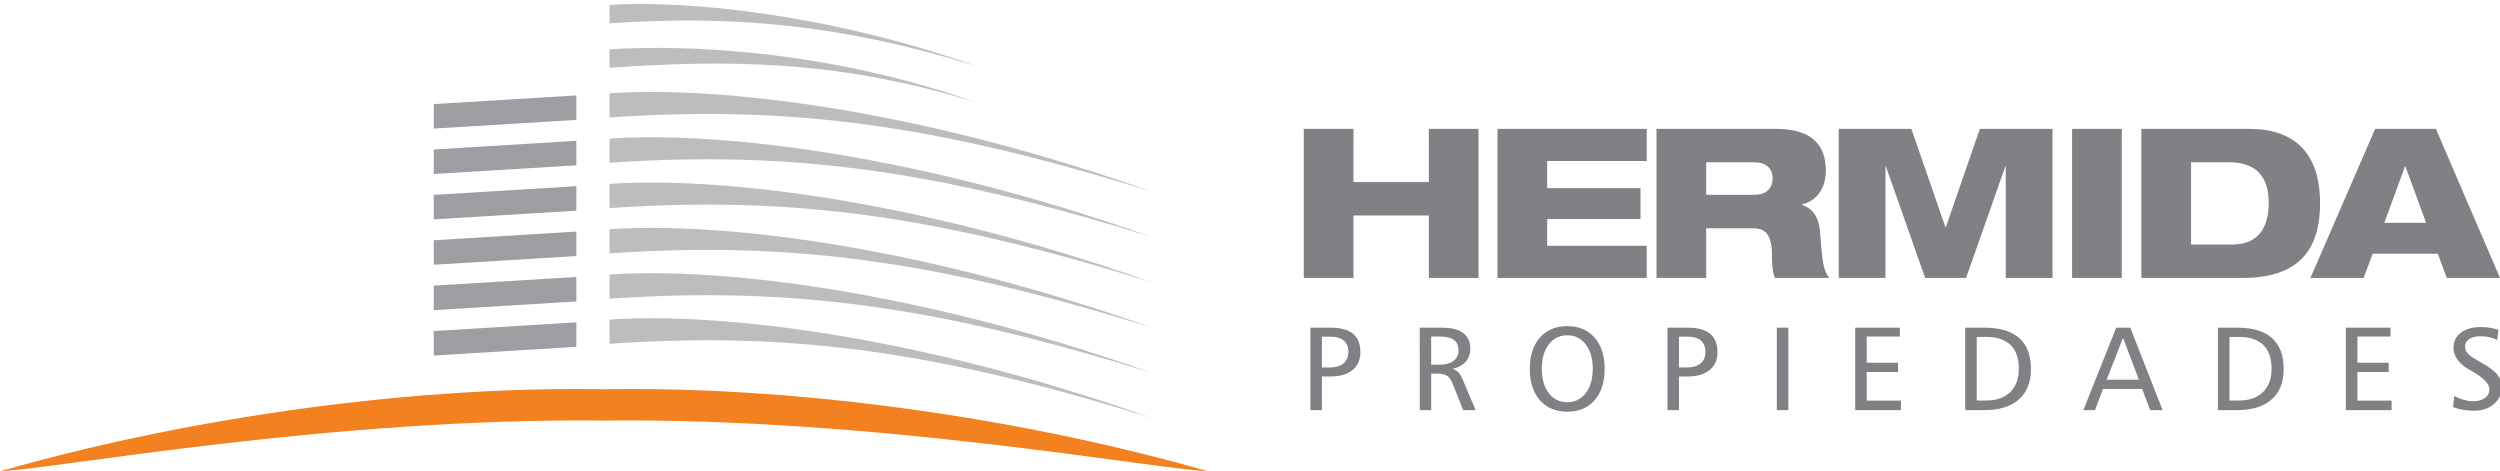 <?xml version="1.0" encoding="utf-8"?>
<!-- Generator: Adobe Illustrator 16.0.0, SVG Export Plug-In . SVG Version: 6.00 Build 0)  -->
<!DOCTYPE svg PUBLIC "-//W3C//DTD SVG 1.1//EN" "http://www.w3.org/Graphics/SVG/1.1/DTD/svg11.dtd">
<svg version="1.1" id="Capa_1" xmlns="http://www.w3.org/2000/svg" xmlns:xlink="http://www.w3.org/1999/xlink" x="0px" y="0px"
	 width="795.636px" height="150px" viewBox="0 0 795.636 150" enable-background="new 0 0 795.636 150" xml:space="preserve">
<path fill-rule="evenodd" clip-rule="evenodd" fill="#BBBDBF" d="M193.992,101.703c35.983-2.413,99.514,5.343,172.493,31.299
	C299.498,112.211,253.113,105.343,194,109.413L193.992,101.703z"/>
<polygon fill-rule="evenodd" clip-rule="evenodd" fill="#9C9EA1" points="138.043,105.353 183.428,102.586 183.428,110.381 
	138.043,113.146 "/>
<polygon fill-rule="evenodd" clip-rule="evenodd" fill="#9C9EA1" points="138.043,90.907 183.428,88.141 183.428,95.936 
	138.043,98.7 "/>
<polygon fill-rule="evenodd" clip-rule="evenodd" fill="#9C9EA1" points="138.043,76.463 183.428,73.696 183.428,81.491 
	138.043,84.257 "/>
<polygon fill-rule="evenodd" clip-rule="evenodd" fill="#9C9EA1" points="138.043,62.019 183.428,59.252 183.428,67.046 
	138.043,69.813 "/>
<polygon fill-rule="evenodd" clip-rule="evenodd" fill="#9C9EA1" points="138.043,47.573 183.428,44.807 183.428,52.601 
	138.043,55.367 "/>
<polygon fill-rule="evenodd" clip-rule="evenodd" fill="#9C9EA1" points="138.043,33.128 183.428,30.361 183.428,38.157 
	138.043,40.922 "/>
<path fill-rule="evenodd" clip-rule="evenodd" fill="#F48120" d="M192.237,133.854c86.059-1.012,174.475,15.31,192.236,16.146
	c-53.681-15.463-125.625-27.229-192.236-26.116C125.625,122.771,53.681,134.537,0,150
	C17.761,149.163,106.177,132.842,192.237,133.854z"/>
<path fill-rule="evenodd" clip-rule="evenodd" fill="#BBBDBF" d="M193.992,87.361c35.983-2.412,99.514,5.343,172.493,31.3
	C299.498,97.87,253.113,91.002,194,95.071L193.992,87.361z"/>
<path fill-rule="evenodd" clip-rule="evenodd" fill="#BBBDBF" d="M193.992,72.94c35.983-2.412,99.514,5.342,172.493,31.299
	C299.498,83.448,253.113,76.58,194,80.649L193.992,72.94z"/>
<path fill-rule="evenodd" clip-rule="evenodd" fill="#BBBDBF" d="M193.992,58.519c35.983-2.412,99.514,5.342,172.493,31.299
	C299.498,69.028,253.113,62.159,194,66.229L193.992,58.519z"/>
<path fill-rule="evenodd" clip-rule="evenodd" fill="#BBBDBF" d="M193.992,44.097c35.983-2.412,99.514,5.343,172.493,31.299
	C299.498,54.606,253.113,47.737,194,51.808L193.992,44.097z"/>
<path fill-rule="evenodd" clip-rule="evenodd" fill="#BBBDBF" d="M193.992,29.676c35.983-2.413,99.514,5.341,172.493,31.299
	C299.498,40.185,253.113,33.316,194,37.386L193.992,29.676z"/>
<path fill-rule="evenodd" clip-rule="evenodd" fill="#BBBDBF" d="M193.992,15.704c23.379-1.566,69.377,0.067,116.792,16.932
	c-43.521-13.508-78.379-13.715-116.786-11.071L193.992,15.704z"/>
<path fill-rule="evenodd" clip-rule="evenodd" fill="#BBBDBF" d="M193.992,1.569c23.379-1.567,69.377,2.62,116.792,19.485
	C267.262,7.546,232.405,4.785,193.998,7.429L193.992,1.569z"/>
<path fill-rule="evenodd" clip-rule="evenodd" fill="#808184" d="M454.728,88.45h15.815V41.008h-15.815v16.943h-23.986V41.008
	h-15.813V88.45h15.813V68.583h23.986V88.45L454.728,88.45z M476.574,88.45h47.509V78.217h-31.694v-8.505h29.701v-9.833h-29.701
	v-8.638h31.694V41.008h-47.509V88.45L476.574,88.45z M543.003,51.639h15.218c1.936,0.011,3.397,0.476,4.407,1.384
	c0.997,0.908,1.505,2.148,1.505,3.732c0,1.639-0.508,2.923-1.505,3.843c-1.01,0.919-2.472,1.395-4.407,1.407h-15.218V51.639
	L543.003,51.639z M527.191,88.45h15.813V72.636h14.486c0.997-0.011,1.894,0.101,2.69,0.322c0.798,0.232,1.472,0.653,2.026,1.273
	c0.564,0.62,0.986,1.507,1.286,2.67c0.298,1.15,0.442,2.657,0.442,4.506c0,0.742,0.01,1.518,0.055,2.337
	c0.034,0.83,0.122,1.639,0.255,2.447c0.134,0.809,0.344,1.562,0.619,2.26h17.344c-0.488-0.587-0.897-1.252-1.207-1.994
	c-0.31-0.753-0.564-1.672-0.765-2.769c-0.199-1.096-0.366-2.448-0.521-4.063c-0.155-1.629-0.322-3.599-0.498-5.925
	c-0.144-1.694-0.477-3.112-0.996-4.264c-0.521-1.14-1.186-2.05-1.994-2.734c-0.808-0.677-1.717-1.187-2.725-1.507v-0.133
	c1.429-0.354,2.715-0.973,3.854-1.882c1.139-0.897,2.036-2.093,2.703-3.578c0.662-1.484,1.007-3.267,1.017-5.37
	c0.012-1.982-0.276-3.788-0.841-5.405c-0.576-1.617-1.483-3.013-2.735-4.175c-1.25-1.163-2.891-2.058-4.917-2.69
	c-2.026-0.631-4.483-0.942-7.386-0.952h-38.007V88.45L527.191,88.45z M585.18,88.45h14.885V52.968h0.133l12.491,35.482h13.024
	l12.493-35.482h0.131V88.45h14.885V41.008h-23.123L619.27,72.304h-0.136l-10.831-31.296H585.18V88.45L585.18,88.45z M659.452,88.45
	h15.814V41.008h-15.814V88.45L659.452,88.45z M681.497,88.45h32.228c2.735,0.011,5.338-0.211,7.796-0.676
	c2.459-0.466,4.717-1.229,6.767-2.293c2.048-1.074,3.831-2.524,5.338-4.341c1.506-1.815,2.67-4.075,3.499-6.777
	c0.818-2.702,1.24-5.914,1.252-9.634c-0.012-5.272-0.876-9.669-2.591-13.179c-1.729-3.511-4.265-6.146-7.619-7.907
	c-3.346-1.761-7.477-2.635-12.382-2.635h-34.287V88.45L681.497,88.45z M697.311,51.639h11.961c4.23-0.01,7.409,1.052,9.547,3.202
	c2.137,2.137,3.211,5.414,3.211,9.821c0.01,1.651-0.167,3.246-0.521,4.807c-0.363,1.55-0.975,2.957-1.837,4.22
	c-0.864,1.25-2.038,2.247-3.521,2.99c-1.495,0.741-3.366,1.116-5.616,1.141h-13.223V51.639L697.311,51.639z M735.304,88.45
	l20.599-47.442h19.335l20.398,47.442h-16.942l-2.858-7.708h-20.73l-2.856,7.708H735.304L735.304,88.45z M772.114,70.909
	l-6.577-17.941h-0.133l-6.579,17.941H772.114z"/>
<path fill-rule="evenodd" clip-rule="evenodd" fill="#808184" d="M420.709,107.149v9.808h2.381c1.95,0,3.438-0.428,4.479-1.292
	c1.038-0.863,1.562-2.099,1.562-3.713c0-1.512-0.478-2.69-1.442-3.535c-0.96-0.845-2.32-1.268-4.078-1.268H420.709L420.709,107.149z
	 M417.036,104.288h6.535c3.128,0,5.472,0.65,7.035,1.941c1.563,1.292,2.344,3.226,2.344,5.817c0,2.459-0.832,4.368-2.502,5.73
	c-1.664,1.361-4.021,2.042-7.06,2.042h-2.679v10.709h-3.674V104.288L417.036,104.288z M455.477,107.111v8.938h2.824
	c1.834,0,3.271-0.401,4.311-1.209c1.041-0.808,1.563-1.917,1.563-3.336c0-1.513-0.484-2.621-1.448-3.333
	c-0.964-0.706-2.479-1.06-4.533-1.06H455.477L455.477,107.111z M451.839,104.288h7.073c2.994,0,5.244,0.562,6.749,1.689
	c1.509,1.128,2.266,2.805,2.266,5.029c0,1.666-0.494,3.045-1.478,4.147c-0.988,1.104-2.399,1.848-4.247,2.245
	c0.788,0.207,1.423,0.566,1.917,1.069c0.489,0.506,1.001,1.381,1.53,2.643l3.979,9.417h-3.939l-3.455-8.585
	c-0.454-1.109-1.026-1.891-1.715-2.352c-0.693-0.453-1.669-0.681-2.938-0.681h-2.104v11.617h-3.638V104.288L451.839,104.288z
	 M498.785,106.708c-2.451,0-4.411,0.971-5.887,2.906c-1.476,1.941-2.213,4.526-2.213,7.747c0,3.24,0.737,5.824,2.213,7.745
	c1.476,1.93,3.436,2.895,5.887,2.895c2.445,0,4.407-0.965,5.887-2.895c1.481-1.921,2.227-4.505,2.227-7.745
	c0-3.221-0.745-5.806-2.232-7.747C503.178,107.679,501.216,106.708,498.785,106.708L498.785,106.708z M498.785,103.79
	c3.669,0,6.569,1.217,8.699,3.649c2.136,2.428,3.202,5.748,3.202,9.96c0,4.222-1.066,7.55-3.19,9.978
	c-2.13,2.433-5.034,3.649-8.711,3.649c-3.669,0-6.567-1.217-8.711-3.649c-2.136-2.428-3.208-5.756-3.208-9.978
	c0-4.212,1.072-7.532,3.208-9.96C492.217,105.007,495.116,103.79,498.785,103.79L498.785,103.79z M534.351,107.149v9.808h2.384
	c1.949,0,3.437-0.428,4.476-1.292c1.041-0.863,1.563-2.099,1.563-3.713c0-1.512-0.479-2.69-1.444-3.535
	c-0.958-0.845-2.318-1.268-4.078-1.268H534.351L534.351,107.149z M530.679,104.288h6.535c3.126,0,5.472,0.65,7.034,1.941
	c1.563,1.292,2.346,3.226,2.346,5.817c0,2.459-0.833,4.368-2.503,5.73c-1.664,1.361-4.021,2.042-7.059,2.042h-2.682v10.709h-3.672
	V104.288L530.679,104.288z M565.484,104.288h3.674v26.24h-3.674V104.288L565.484,104.288z M590.424,104.288h14.206v2.823h-10.533
	v8.327h9.959v2.956h-9.959v9.108h10.881v3.025h-14.554V104.288L590.424,104.288z M629.104,107.226v20.239h2.994
	c3.272,0,5.824-0.89,7.652-2.667c1.83-1.783,2.742-4.284,2.742-7.507c0-3.29-0.876-5.787-2.628-7.5
	c-1.76-1.708-4.331-2.565-7.735-2.565H629.104L629.104,107.226z M625.431,104.288h6.132c4.911,0,8.604,1.103,11.074,3.302
	c2.478,2.207,3.714,5.498,3.714,9.885c0,4.185-1.284,7.406-3.858,9.662c-2.571,2.263-6.24,3.392-11.006,3.392h-6.056V104.288
	L625.431,104.288z M675.665,107.503l-5.207,13.351h10.249L675.665,107.503L675.665,107.503z M673.502,104.288h4.469l10.288,26.24
	h-3.972l-2.528-6.738h-12.485l-2.528,6.738h-3.712L673.502,104.288L673.502,104.288z M709.549,107.226v20.239h2.995
	c3.271,0,5.824-0.89,7.65-2.667c1.829-1.783,2.742-4.284,2.742-7.507c0-3.29-0.876-5.787-2.628-7.5
	c-1.758-1.708-4.331-2.565-7.735-2.565H709.549L709.549,107.226z M705.875,104.288h6.132c4.911,0,8.605,1.103,11.074,3.302
	c2.479,2.207,3.714,5.498,3.714,9.885c0,4.185-1.285,7.406-3.858,9.662c-2.571,2.263-6.24,3.392-11.004,3.392h-6.058V104.288
	L705.875,104.288z M746.586,104.288h14.206v2.823h-10.533v8.327h9.961v2.956h-9.961v9.108h10.88v3.025h-14.553V104.288
	L746.586,104.288z M795.132,104.975l-0.372,3.215c-0.813-0.396-1.646-0.693-2.503-0.889c-0.853-0.195-1.752-0.296-2.685-0.296
	c-1.59,0-2.832,0.296-3.728,0.889c-0.888,0.586-1.334,1.399-1.334,2.433c0,0.813,0.304,1.552,0.907,2.22
	c0.598,0.661,1.904,1.543,3.896,2.64c2.597,1.425,4.386,2.725,5.376,3.896c0.983,1.167,1.476,2.501,1.476,4.002
	c0,2.231-0.813,4.059-2.446,5.484c-1.632,1.43-3.725,2.144-6.29,2.144c-1.243,0-2.427-0.103-3.562-0.297
	c-1.135-0.196-2.192-0.486-3.177-0.863l0.365-3.53c1.083,0.566,2.13,0.983,3.14,1.254c1.015,0.271,1.998,0.411,2.957,0.411
	c1.538,0,2.778-0.349,3.711-1.035c0.939-0.687,1.405-1.601,1.405-2.735c0-1.759-1.84-3.68-5.521-5.774
	c-0.617-0.347-1.084-0.617-1.407-0.812c-1.404-0.813-2.508-1.804-3.308-2.977c-0.802-1.172-1.197-2.369-1.197-3.599
	c0-2.049,0.78-3.668,2.338-4.865c1.556-1.205,3.675-1.803,6.359-1.803c0.997,0,1.968,0.076,2.9,0.221
	C793.373,104.458,794.268,104.68,795.132,104.975z"/>
</svg>
